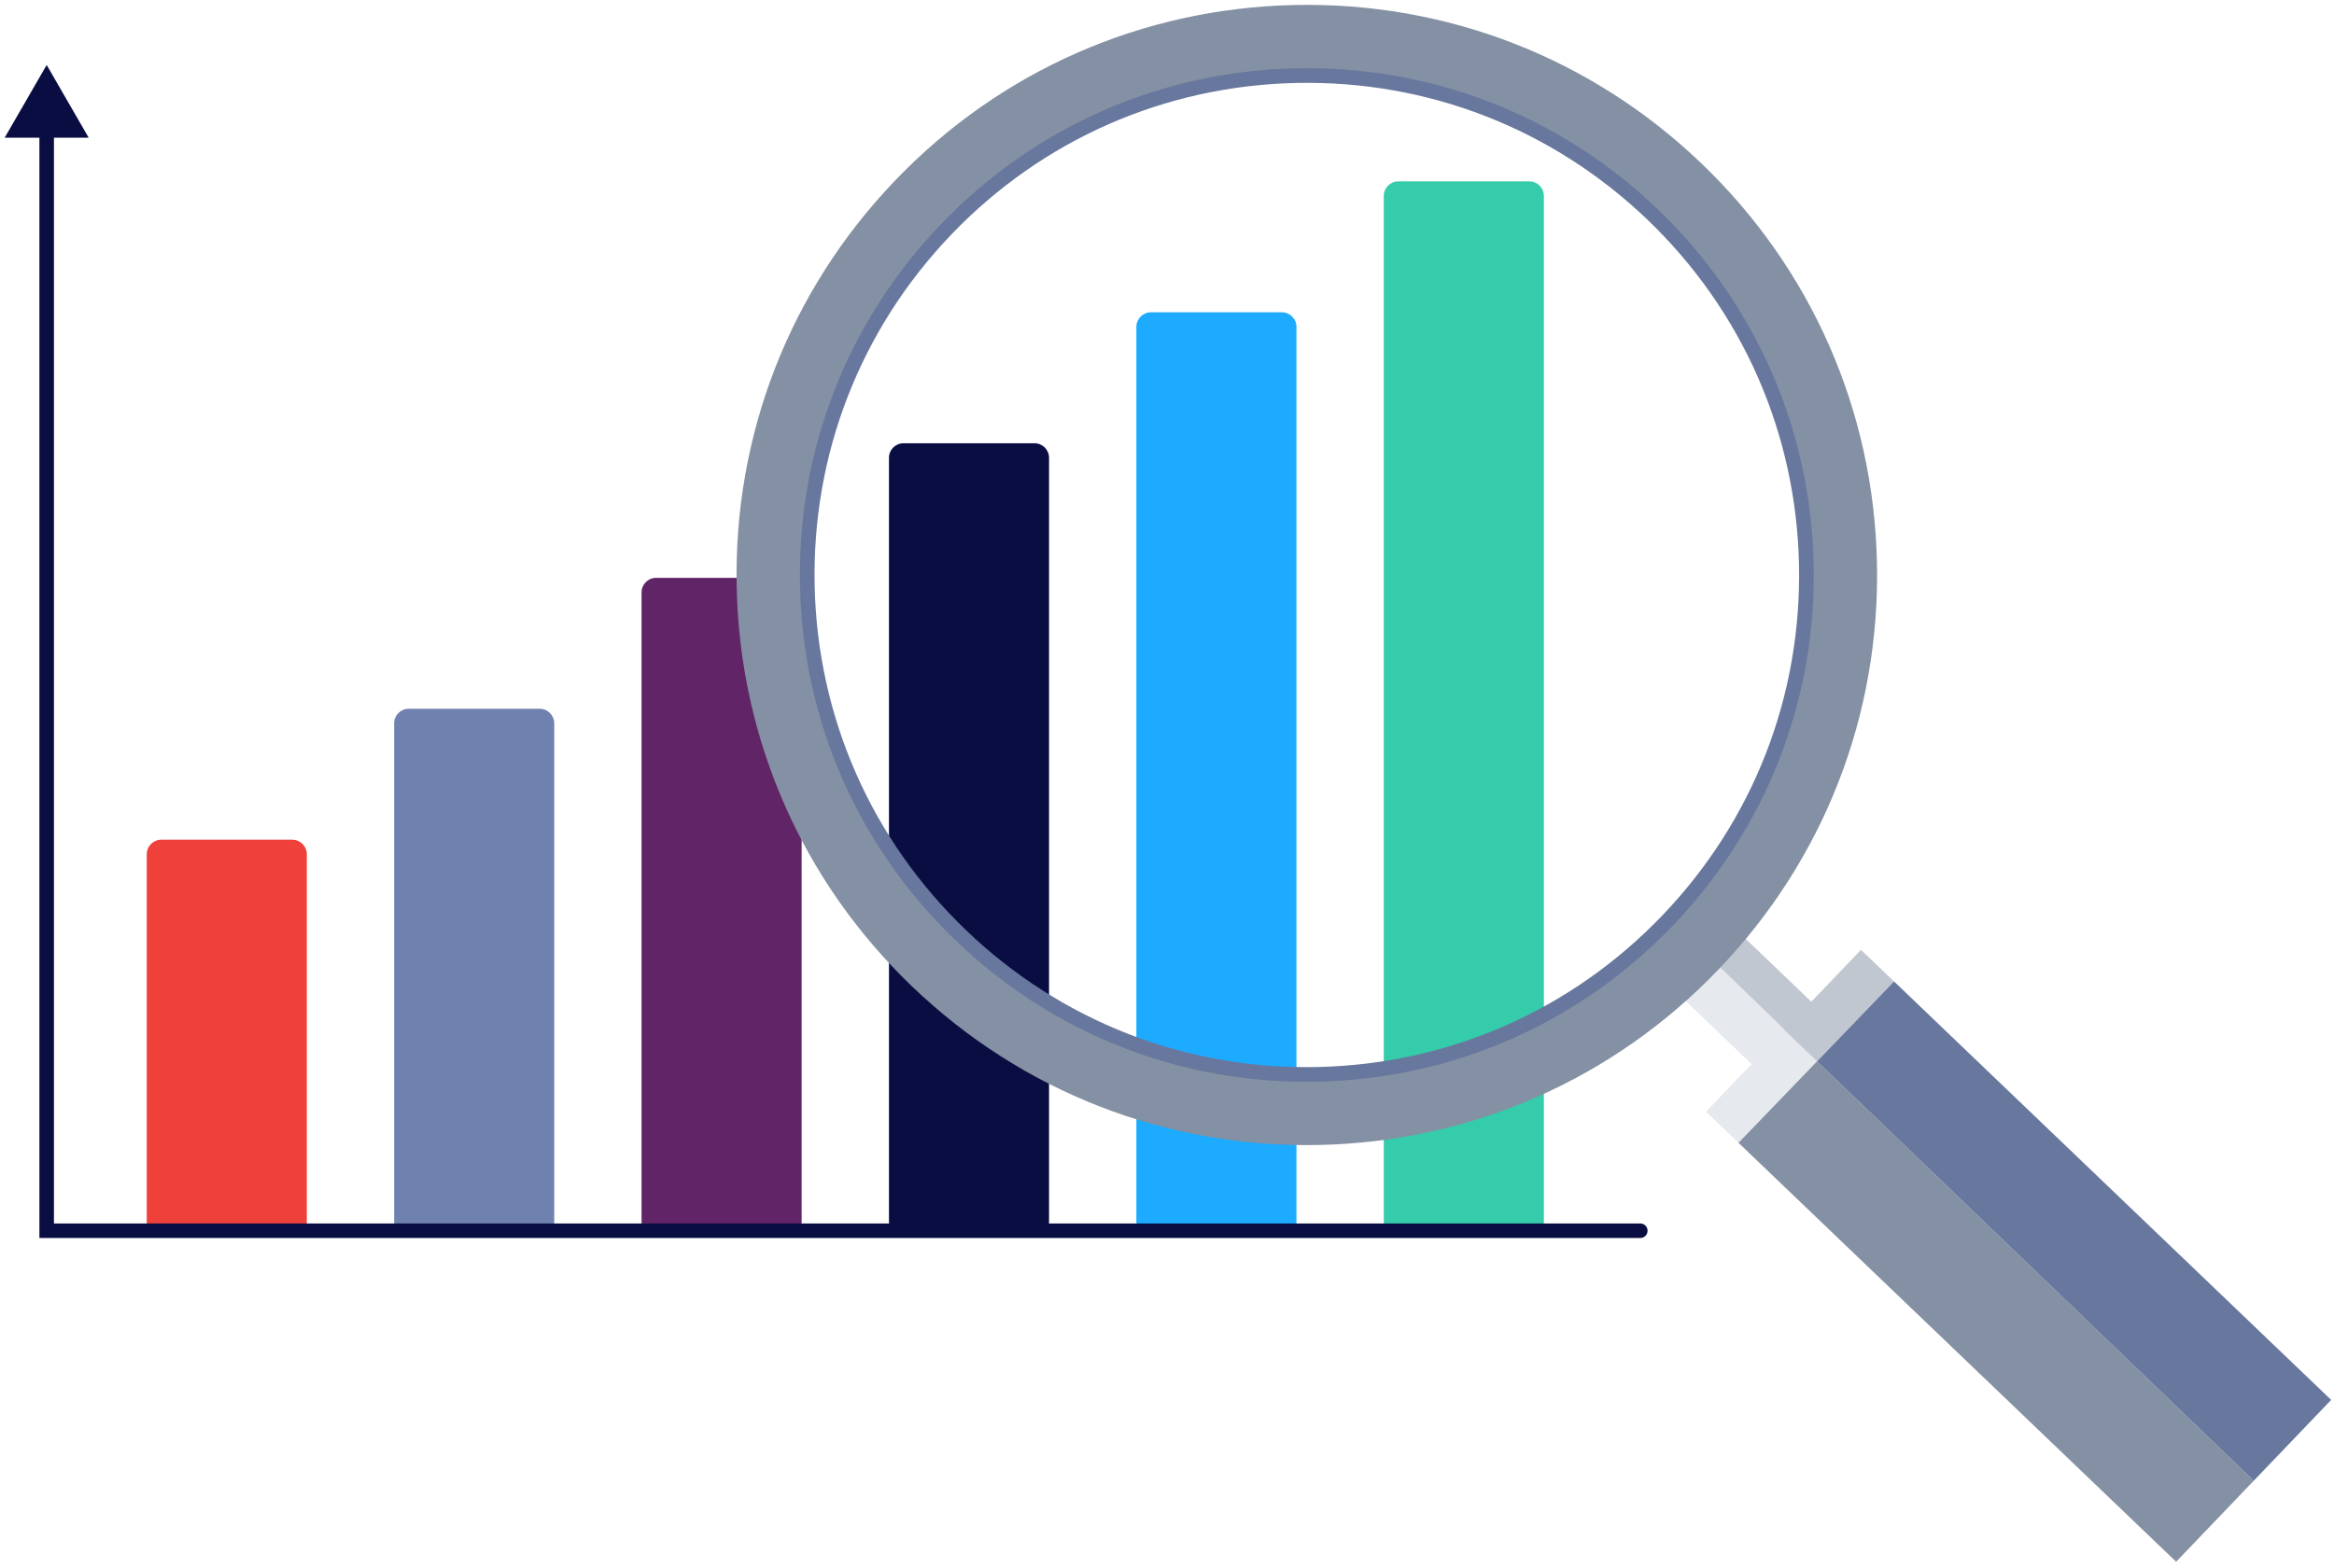 <svg width="311" height="209" viewBox="0 0 311 209" fill="none" xmlns="http://www.w3.org/2000/svg">
<path d="M40.883 162.827C40.883 163.898 40.015 164.766 38.944 164.766H21.491C20.42 164.766 19.552 163.898 19.552 162.827V113.862C19.552 112.79 20.42 111.922 21.491 111.922H38.944C40.015 111.922 40.883 112.79 40.883 113.862V162.827Z" fill="#EF413A"/>
<path d="M73.85 162.827C73.85 163.898 72.982 164.766 71.911 164.766H54.458C53.387 164.766 52.518 163.898 52.518 162.827V96.409C52.518 95.338 53.387 94.469 54.458 94.469H71.911C72.982 94.469 73.85 95.338 73.85 96.409V162.827Z" fill="#6F81AE"/>
<path d="M106.817 162.827C106.817 163.898 105.948 164.766 104.877 164.766H87.424C86.353 164.766 85.485 163.898 85.485 162.827V78.956C85.485 77.885 86.353 77.016 87.424 77.016H104.877C105.948 77.016 106.817 77.885 106.817 78.956V162.827Z" fill="#612466"/>
<path d="M139.783 162.827C139.783 163.898 138.915 164.766 137.844 164.766H120.391C119.32 164.766 118.452 163.898 118.452 162.827V61.018C118.452 59.947 119.32 59.078 120.391 59.078H137.844C138.915 59.078 139.783 59.947 139.783 61.018V162.827Z" fill="#0A0D42"/>
<path d="M172.75 162.827C172.75 163.898 171.882 164.766 170.811 164.766H153.358C152.287 164.766 151.419 163.898 151.419 162.827V43.565C151.419 42.494 152.287 41.626 153.358 41.626H170.811C171.882 41.626 172.75 42.494 172.75 43.565V162.827Z" fill="#1CABFF"/>
<path d="M205.717 162.827C205.717 163.898 204.849 164.766 203.778 164.766H186.325C185.254 164.766 184.385 163.898 184.385 162.827V26.112C184.385 25.041 185.254 24.173 186.325 24.173H203.778C204.849 24.173 205.717 25.041 205.717 26.112V162.827Z" fill="#34CCAA"/>
<path d="M11.818 18.355H7.189V163.069H218.564C219.1 163.069 219.534 163.503 219.534 164.039C219.534 164.574 219.1 165.008 218.564 165.008H5.25V18.355H0.622L6.22 8.659L11.818 18.355Z" fill="#0A0D42"/>
<path d="M219.956 128.961L236.451 144.758L240.825 140.19L224.418 124.299L219.956 128.961Z" fill="#E6E9ED"/>
<path d="M240.825 140.189L244.414 136.44L227.917 120.644L224.419 124.299L240.825 140.189Z" fill="#C1C7D1"/>
<path d="M247.903 75.037C248.33 94.743 241.057 113.436 227.428 127.672C213.796 141.909 195.434 149.984 175.729 150.411C156.023 150.839 137.329 143.566 123.092 129.934C108.855 116.302 100.782 97.944 100.353 78.235C99.926 58.53 107.199 39.836 120.831 25.599C134.463 11.362 152.824 3.288 172.53 2.86C192.236 2.433 210.929 9.706 225.166 23.338C239.403 36.969 247.477 55.328 247.905 75.036L247.903 75.037ZM108.549 78.061C108.929 95.577 116.107 111.898 128.762 124.017C141.417 136.135 158.033 142.6 175.552 142.219C193.069 141.839 209.39 134.661 221.509 122.006C233.627 109.351 240.092 92.736 239.711 75.217C239.331 57.7 232.153 41.379 219.498 29.26C206.843 17.142 190.228 10.677 172.708 11.058C155.192 11.438 138.871 18.616 126.752 31.271C114.633 43.926 108.169 60.544 108.549 78.061Z" fill="#68779D"/>
<path d="M250.099 74.99C250.538 95.281 243.05 114.531 229.013 129.191C214.976 143.851 196.07 152.167 175.777 152.607C155.486 153.045 136.236 145.557 121.576 131.52C106.916 117.483 98.6 98.578 98.16 78.284C97.721 57.993 105.21 38.744 119.247 24.084C133.284 9.424 152.189 1.108 172.483 0.668C192.774 0.229 212.023 7.718 226.683 21.755C241.344 35.791 249.66 54.697 250.099 74.99ZM106.599 78.103C106.99 96.14 114.383 112.946 127.414 125.424C140.444 137.902 157.557 144.559 175.595 144.168C193.633 143.776 210.438 136.384 222.917 123.353C235.395 110.322 242.052 93.21 241.661 75.172C241.269 57.134 233.877 40.329 220.846 27.851C207.815 15.373 190.702 8.715 172.665 9.107C154.627 9.498 137.821 16.891 125.343 29.922C112.865 42.952 106.208 60.065 106.599 78.103Z" fill="#8490A3"/>
<path d="M227.32 148.171L231.653 152.32L242.12 141.456L237.759 137.268L227.32 148.171Z" fill="#E6E9ED"/>
<path d="M247.975 126.6L237.759 137.268L242.12 141.456L252.375 130.812L247.975 126.6Z" fill="#C1C7D1"/>
<path d="M231.652 152.32L289.965 208.158L300.302 197.364L242.119 141.456L231.652 152.32Z" fill="#8490A3"/>
<path d="M252.375 130.812L242.12 141.456L300.304 197.364L310.622 186.587L252.375 130.812Z" fill="#68779D"/>
</svg>
